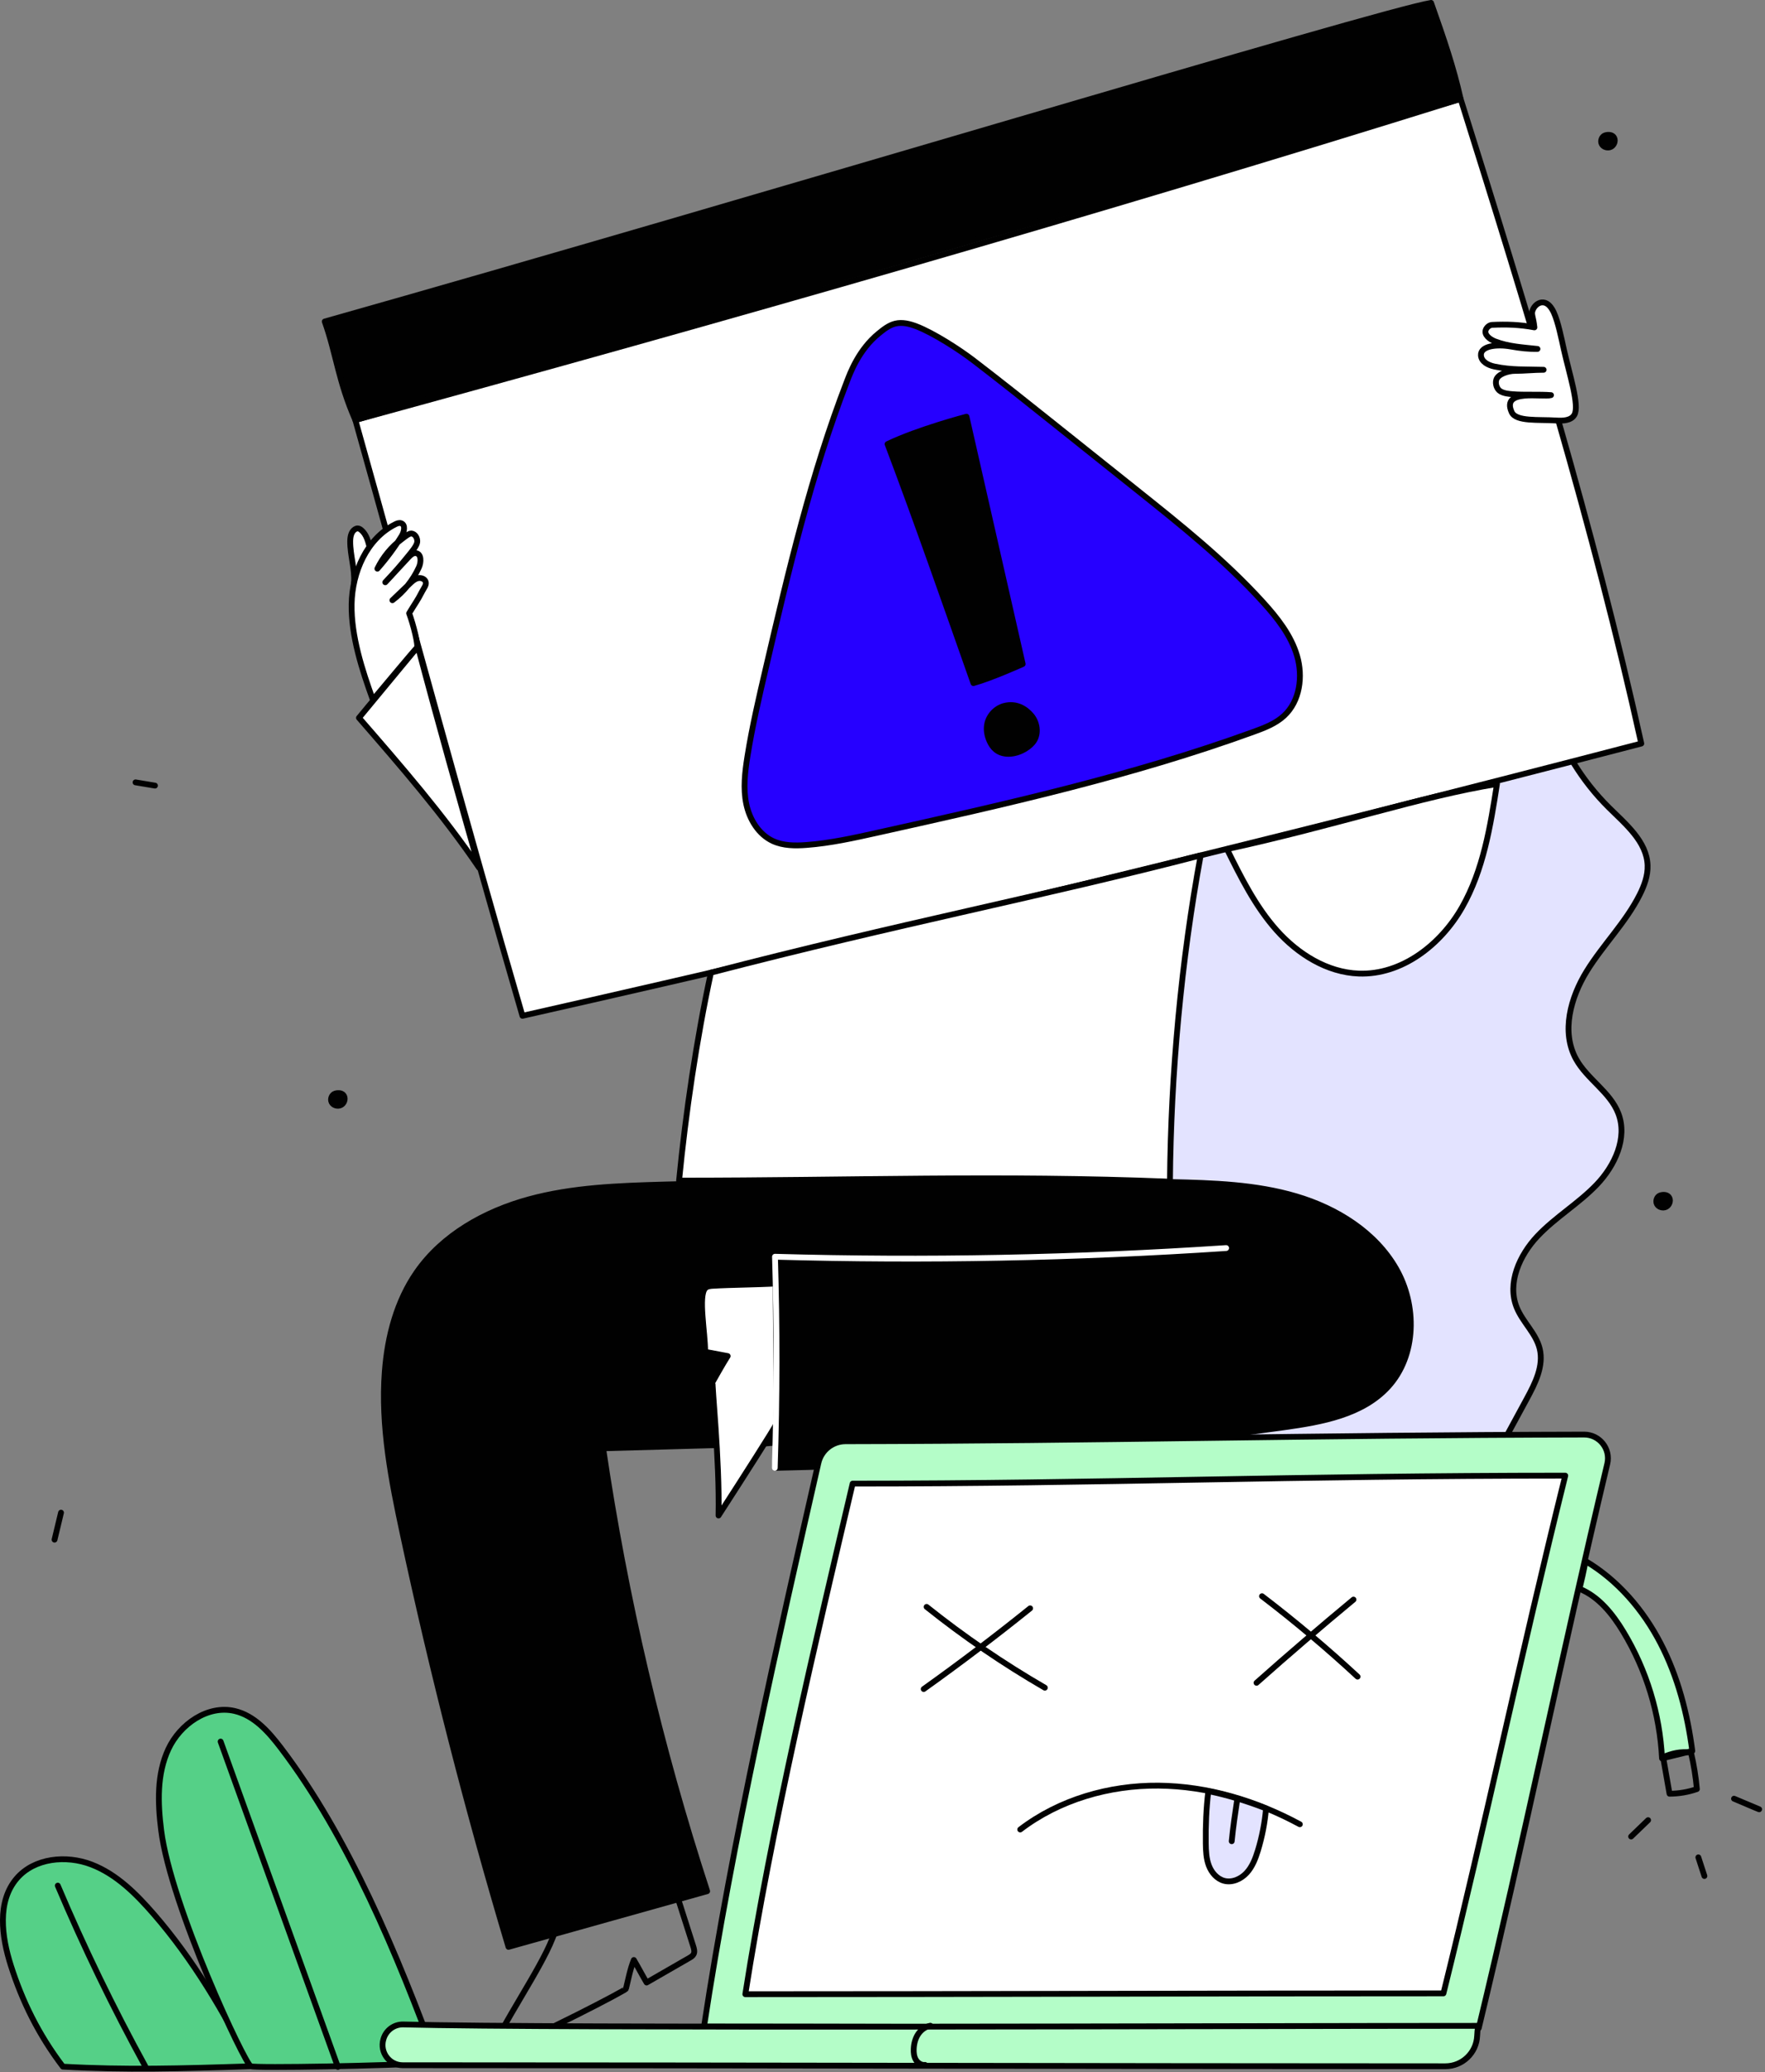 <?xml version="1.0" encoding="utf-8"?>
<svg xmlns="http://www.w3.org/2000/svg" fill="none" height="535" style="width: 100%; height: 100%;" viewBox="0 0 456 535" width="456">
<rect x="0" y="0" width="456" height="535" fill="#808080" stroke="none"/>
<g clip-path="url(#clip0_35_2594)">
<path d="M400.455 183.729C403.445 193.044 408.709 201.62 415.662 208.502C420.035 212.831 425.453 217.277 425.665 223.427C425.756 226.083 424.807 228.669 423.611 231.042C420.011 238.185 414.169 243.94 409.961 250.743C405.753 257.546 403.31 266.443 407.177 273.445C410.066 278.677 415.991 281.928 418.12 287.513C420.528 293.828 417.185 300.996 412.509 305.876C407.833 310.756 401.862 314.254 397.218 319.165C392.574 324.076 389.324 331.311 391.857 337.577C393.388 341.366 396.826 344.266 397.795 348.236C398.875 352.658 396.634 357.142 394.463 361.143C389.417 370.446 384.371 379.749 379.324 389.052C361.123 392.919 342.449 394.553 323.853 393.905C315.451 393.612 306.82 392.789 299.33 388.969C293.696 386.095 289.003 381.665 284.801 376.938C267.876 357.903 257.823 333.11 255.552 307.741C253.281 282.372 258.635 256.522 269.747 233.603C278.908 214.708 292.273 197.416 310.096 186.314C328.671 174.744 351.402 170.492 373.131 173.089C384.629 174.463 398.785 178.533 400.453 183.729H400.455Z" fill="#E3E3FF" stroke="#010101" stroke-linecap="round" stroke-linejoin="round" stroke-width="1.5"/>
<path d="M424.039 191.98C328.074 216.975 231.704 240.413 134.979 262.28C120.087 211.185 106.214 159.745 91.811 108.454C187.598 82.279 282.441 55.162 377.359 25.539C394.743 80.77 411.716 136.132 424.039 191.98Z" fill="white" stroke="#010101" stroke-linecap="round" stroke-linejoin="round" stroke-width="1.5"/>
<path d="M218.804 98.508C209.573 122.378 203.722 147.395 197.901 172.316C196.117 179.952 194.332 187.595 193.1 195.339C192.457 199.384 191.968 203.542 192.799 207.552C193.63 211.562 195.992 215.454 199.714 217.164C202.373 218.385 205.419 218.39 208.336 218.172C214.485 217.713 220.53 216.372 226.55 215.034C259.369 207.743 292.297 200.42 323.896 188.941C326.697 187.924 329.563 186.828 331.752 184.805C335.84 181.028 336.675 174.655 335.101 169.316C333.527 163.977 329.947 159.477 326.2 155.361C316.422 144.619 305.012 135.511 293.656 126.453C286.419 120.681 279.183 114.908 271.946 109.136C265.169 103.731 258.392 98.325 251.506 93.06C247.769 90.203 241.211 85.989 236.825 84.289C235.062 83.606 233.127 83.113 231.291 83.562C229.665 83.959 228.308 85.044 227.009 86.099C221.806 90.325 219.605 96.439 218.805 98.507L218.804 98.508Z" fill="#2600FF" stroke="#010101" stroke-linecap="round" stroke-linejoin="round" stroke-width="1.5"/>
<path d="M377.359 25.54C375.497 17.335 373.193 10.542 369.728 0.75C356.364 2.874 193.091 52.19 83.903 83.015C86.923 91.55 87.395 98.41 91.811 108.454C185.023 81.403 279.827 53.581 377.359 25.539V25.54Z" fill="#010101" stroke="#010101" stroke-linecap="round" stroke-linejoin="round" stroke-width="1.5"/>
<path d="M229.305 114.66C237.053 135.136 244.241 155.823 251.495 176.372C256.141 175.094 264.218 171.448 264.218 171.448L249.697 107.59C249.697 107.59 237.269 110.839 229.306 114.66H229.305Z" fill="#010101" stroke="#010101" stroke-linecap="round" stroke-linejoin="round" stroke-width="1.5"/>
<path d="M259.477 182.262C257.203 182.845 255.368 184.866 255.005 187.185C254.791 188.555 255.059 189.974 255.615 191.245C255.994 192.112 256.517 192.933 257.246 193.537C259.384 195.311 262.687 194.743 265.024 193.241C265.857 192.706 266.636 192.054 267.162 191.216C268.392 189.253 267.948 186.53 266.463 184.752C264.978 182.974 262.555 181.474 259.478 182.263L259.477 182.262Z" fill="#010101" stroke="#010101" stroke-linecap="round" stroke-linejoin="round" stroke-width="1.5"/>
<path d="M107.967 166.931C102.891 173.068 97.814 179.205 92.738 185.342C103.594 197.822 114.479 210.339 123.768 224.026C118.592 205.788 113.417 187.551 107.967 166.932V166.931Z" fill="white" stroke="#010101" stroke-linecap="round" stroke-linejoin="round" stroke-width="1.5"/>
<path d="M183.675 251.131C179.942 268.403 177.167 287.24 175.44 304.826C220.138 304.826 258.229 303.335 302.266 305.103C302.493 277.336 305.163 248.16 310.201 220.852C269.628 231.39 232.255 238.512 183.675 251.131Z" fill="white" stroke="#010101" stroke-linecap="round" stroke-linejoin="round" stroke-width="1.5"/>
<path d="M200.165 378.996C244.207 378.066 288.195 374.561 331.829 368.504C341.542 367.156 352.044 365.269 358.654 358.025C365.99 349.986 366.108 337.008 360.693 327.568C355.278 318.128 345.327 311.967 334.89 308.882C324.453 305.797 313.431 305.444 302.551 305.198C258.866 304.211 215.158 304.608 171.479 305.843C159.757 306.175 147.91 306.585 136.599 309.677C125.288 312.769 114.398 318.833 107.69 328.451C102.495 335.9 100.115 345.017 99.42 354.073C98.336 368.19 101.106 382.293 104.073 396.137C111.759 431.991 120.868 467.541 131.373 502.673C148.482 497.879 165.592 493.085 182.701 488.292C170.473 450.873 161.487 412.396 155.82 373.939C166.9 373.634 177.98 373.328 189.061 373.023C193.729 372.894 196.641 372.905 200.67 372.413L200.166 378.996H200.165Z" fill="#010101" stroke="#010101" stroke-linecap="round" stroke-linejoin="round" stroke-width="1.5"/>
<path d="M200.403 331.393C195.776 331.676 188.783 331.705 184.156 331.988C183.448 332.031 182.662 332.11 182.188 332.638C180.362 334.672 182.182 344.022 182.182 349.035C184.123 349.4 186.063 349.765 188.004 350.13C186.785 352.018 184.37 356.342 184.129 356.76C183.833 357.276 185.943 376.654 185.638 391.295C192.446 380.775 200.024 368.881 200.453 367.899C200.965 366.726 200.403 344.332 200.403 331.394V331.393Z" fill="white" stroke="#010101" stroke-linecap="round" stroke-linejoin="round" stroke-width="1.5"/>
<path d="M174.859 489.225C176.269 493.64 177.679 498.054 179.089 502.469C179.305 503.145 179.517 503.905 179.224 504.525C179.003 504.992 178.545 505.267 178.109 505.518C174.424 507.639 170.74 509.759 167.055 511.88C166.039 510.191 164.774 507.752 163.758 506.063C162.808 508.371 162.223 511.449 161.716 513.496C161.609 513.929 139.479 525.45 126.493 530.768C129.739 522.508 139.485 508.749 142.73 500.489C143.104 499.538 143.493 498.562 144.188 497.845C145.033 496.972 146.226 496.585 147.373 496.226C155.373 493.72 163.373 491.215 174.857 489.225H174.859Z" stroke="#010101" stroke-linecap="round" stroke-linejoin="round" stroke-width="1.5"/>
<path d="M64.8 533.5C58.189 519.808 49.752 505.764 39.784 494.282C35.218 489.023 30.113 483.893 23.61 481.4C17.107 478.907 8.883 479.709 4.34 484.987C-0.803 490.963 0.417 500.029 2.817 507.54C5.714 516.605 9.901 525.257 16.249 533.598C32.209 534.492 46.877 534.091 64.799 533.499L64.8 533.5Z" fill="#55D087" stroke="#010101" stroke-linecap="round" stroke-linejoin="round" stroke-width="1.5"/>
<path d="M316.782 322.242C277.993 324.828 239.081 325.576 200.221 324.482C200.772 342.648 200.753 360.831 200.164 378.995" stroke="white" stroke-linecap="round" stroke-linejoin="round" stroke-width="1.5"/>
<path d="M41.641 472.587C40.751 465.526 40.497 458.058 43.506 451.609C46.515 445.16 53.67 440.162 60.605 441.762C65.662 442.928 69.385 447.13 72.531 451.258C90.079 474.282 102.7 504.738 112.945 532.588C99.55 533.413 66.321 533.995 64.8 533.501C63.281 533.007 44.095 492.061 41.641 472.588V472.587Z" fill="#55D087" stroke="#010101" stroke-linecap="round" stroke-linejoin="round" stroke-width="1.5"/>
<path d="M382.046 523.647C393.618 475.625 403.116 428.984 415.254 377.938C416.17 374.087 413.235 370.39 409.277 370.398C337.08 370.542 284.923 372.01 218.442 372.126C215.088 372.132 212.181 374.446 211.436 377.716C201.129 422.911 189.064 475.88 181.889 523.259C244.754 523.259 313.921 523.647 382.046 523.647Z" fill="#B4FDC8" stroke="#010101" stroke-linecap="round" stroke-linejoin="round" stroke-width="1.5"/>
<path d="M56.997 449.662C67.094 477.661 77.191 505.66 87.289 533.659" stroke="#010101" stroke-linecap="round" stroke-linejoin="round" stroke-width="1.5"/>
<path d="M14.928 486.859C21.669 502.774 29.215 518.347 37.528 533.5" stroke="#010101" stroke-linecap="round" stroke-linejoin="round" stroke-width="1.5"/>
<path d="M317.002 219.245C320.652 226.609 324.367 234.072 329.84 240.203C335.313 246.334 342.858 251.076 351.071 251.372C362.165 251.771 372.237 243.923 377.734 234.278C383.231 224.633 385.041 213.39 386.756 202.422C366.784 205.688 345.987 212.899 317.001 219.246L317.002 219.245Z" fill="white" stroke="#010101" stroke-linecap="round" stroke-linejoin="round" stroke-width="1.5"/>
<path d="M372.922 514.679C383.78 470.931 392.755 427.911 404.397 381.002C334.385 381.002 284.283 383.062 220.284 383.062C210.83 423.333 199.244 472.04 192.56 514.891C248.786 514.891 311.991 514.679 372.922 514.679Z" fill="white" stroke="#010101" stroke-linecap="round" stroke-linejoin="round" stroke-width="1.5"/>
<path d="M408.073 410.214C413.06 412.244 416.622 416.716 419.409 421.323C425.365 431.171 428.83 442.512 429.394 454.008C432.002 453.368 434.61 452.728 437.218 452.088C435.959 442.458 433.488 432.906 429.014 424.286C424.54 415.666 417.98 407.997 409.624 403.047C409.161 405.668 408.547 408.263 408.073 410.214Z" fill="#B4FDC8" stroke="#010101" stroke-linecap="round" stroke-linejoin="round" stroke-width="1.5"/>
<path d="M436.879 452.505C437.607 455.605 438.117 458.757 438.403 461.928C436.135 462.716 433.735 463.125 431.334 463.13C430.781 459.978 430.229 456.826 429.676 453.674C431.895 452.72 434.27 452.131 436.879 452.504V452.505Z" stroke="#010101" stroke-linecap="round" stroke-linejoin="round" stroke-width="1.5"/>
<path d="M447.996 464.414L454.487 467.15C454.282 467.078 454.077 467.006 447.996 464.414Z" stroke="#010101" stroke-linecap="round" stroke-linejoin="round" stroke-width="1.5"/>
<path d="M438.779 479.562L440.348 484.373" stroke="#010101" stroke-linecap="round" stroke-linejoin="round" stroke-width="1.5"/>
<path d="M425.797 469.955L421.41 474.181" stroke="#010101" stroke-linecap="round" stroke-linejoin="round" stroke-width="1.5"/>
<path d="M381.884 523.063C381.737 524.011 381.665 524.845 381.634 525.617C381.46 530.026 377.822 533.5 373.41 533.499C280.006 533.486 198.577 533.245 104.057 533.233C100.595 533.233 98.088 529.917 99.039 526.588C99.049 526.554 99.059 526.519 99.068 526.485C99.722 524.197 101.832 522.64 104.211 522.704C142.879 523.735 318.254 523.063 381.884 523.063Z" fill="#B4FDC8" stroke="#010101" stroke-linecap="round" stroke-linejoin="round" stroke-width="1.5"/>
<path d="M240.359 523.033C239.042 523.269 237.89 524.148 237.164 525.272C236.438 526.396 236.113 527.744 236.063 529.081C236.028 530.034 236.138 531.027 236.626 531.846C237.114 532.665 238.046 533.272 238.993 533.153" stroke="#010101" stroke-linecap="round" stroke-linejoin="round" stroke-width="1.5"/>
<path d="M349.682 413.006C341.209 420.022 332.858 427.185 324.634 434.491" stroke="#010101" stroke-linecap="round" stroke-linejoin="round" stroke-width="1.5"/>
<path d="M326.048 412.129C334.6 418.658 342.843 425.592 350.738 432.9" stroke="#010101" stroke-linecap="round" stroke-linejoin="round" stroke-width="1.5"/>
<path d="M266.143 415.264C257.181 422.474 248.01 429.423 238.645 436.1" stroke="#010101" stroke-linecap="round" stroke-linejoin="round" stroke-width="1.5"/>
<path d="M239.395 414.89C249.04 422.595 259.262 429.577 269.947 435.757" stroke="#010101" stroke-linecap="round" stroke-linejoin="round" stroke-width="1.5"/>
<path d="M263.58 472.368C273.698 464.637 286.602 460.922 299.336 461.04C312.069 461.159 324.618 464.967 335.822 471.018" stroke="#010101" stroke-linecap="round" stroke-linejoin="round" stroke-width="1.5"/>
<path d="M327.091 466.918C326.776 470.603 326.07 474.254 324.988 477.791C324.354 479.862 323.558 481.951 322.096 483.548C320.634 485.145 318.366 486.165 316.271 485.618C314.398 485.128 312.998 483.484 312.313 481.673C311.628 479.862 311.55 477.886 311.523 475.951C311.461 471.421 311.639 466.887 312.181 462.454C316.952 463.432 321.785 464.859 327.092 466.919L327.091 466.918Z" fill="#E3E3FF" stroke="#010101" stroke-linecap="round" stroke-linejoin="round" stroke-width="1.5"/>
<path d="M319.665 464.483C319.088 468.358 318.606 471.496 318.221 475.395" stroke="#010101" stroke-linecap="round" stroke-linejoin="round" stroke-width="1.5"/>
<path d="M91.455 150.538C91.738 146.935 90.448 143.375 90.477 139.761C90.486 138.602 90.724 137.29 91.698 136.663C91.905 136.53 92.145 136.434 92.391 136.435C92.747 136.437 93.072 136.638 93.344 136.868C94.667 137.986 95.135 139.792 95.532 141.478C95.876 142.939 96.221 144.454 95.929 145.926C95.477 148.203 93.601 149.913 91.455 150.538Z" fill="white" stroke="#010101" stroke-linecap="round" stroke-linejoin="round" stroke-width="1.5"/>
<path d="M96.337 180.688C93.539 172.943 90.704 164.235 90.842 156.001C90.98 147.767 94.738 139.071 102.101 135.384C102.57 135.149 103.105 134.932 103.605 135.09C104.839 135.481 104.434 137.33 103.751 138.43C101.909 141.399 99.815 144.212 97.5 146.829C98.946 143.825 101.13 141.18 103.806 139.19C104.313 138.813 105.643 137.693 106.273 137.743C107.276 137.822 107.906 138.981 107.786 139.981C107.666 140.981 106.275 142.579 105.645 143.365C103.711 145.778 101.672 148.106 99.534 150.34C101.522 148.195 103.51 146.051 105.498 143.906C106.022 143.341 106.669 142.727 107.434 142.816C108.889 142.984 108.84 145.144 108.232 146.477C106.705 149.823 104.325 152.775 101.38 154.978C102.869 153.552 104.358 152.126 105.847 150.699C106.433 150.138 107.051 149.557 107.83 149.328C108.609 149.099 109.593 149.348 109.927 150.088C110.312 150.94 109.536 151.783 109.11 152.615C107.77 155.233 107.351 155.592 105.698 158.352C106.771 161.184 108.175 166.78 107.688 167.267C106.818 168.137 99.767 176.599 96.335 180.689L96.337 180.688Z" fill="white" stroke="#010101" stroke-linecap="round" stroke-linejoin="round" stroke-width="1.5"/>
<path d="M396.424 84.526C392.618 83.803 389.121 83.71 385.531 83.881C384.831 83.914 384.167 84.447 383.888 85.09C383.31 86.426 384.918 87.633 386.277 88.154C389.807 89.509 393.457 89.675 397.215 90.092C394.89 90.145 392.685 89.886 390.396 89.477C386.624 88.804 382.473 89.348 382.612 91.738C382.709 93.403 384.486 94.301 386.118 94.642C390.583 95.576 394.245 95.335 398.805 95.477C396.266 95.477 393.863 95.761 391.325 95.761C389.758 95.761 387.04 96.538 386.58 98.037C386.257 99.089 386.708 100.487 387.658 101.042C388.608 101.597 389.748 101.698 390.845 101.787C393.75 102.023 397.813 101.785 400.718 102.021C398.593 102.682 387.784 100.285 390.558 106.426C391.689 108.93 397.514 108.272 402.078 108.571C403.799 108.684 405.89 108.611 406.751 107.116C408.134 104.712 405.426 96.48 404.043 90.274C403.459 87.656 402.549 83.033 401.399 80.609C400.854 79.459 400.023 78.236 398.759 78.086C397.539 77.941 396.414 78.926 395.978 80.074C395.542 81.222 396.133 81.743 396.424 84.526Z" fill="white" stroke="#010101" stroke-linecap="round" stroke-linejoin="round" stroke-width="1.5"/>
<path d="M35.018 202.003L40.039 202.84" stroke="#010101" stroke-linecap="round" stroke-linejoin="round" stroke-width="1.5"/>
<path d="M15.765 390.557L14.091 397.53" stroke="#010101" stroke-linecap="round" stroke-linejoin="round" stroke-width="1.5"/>
<path d="M86.574 282.366C85.701 282.64 85.267 283.795 85.69 284.606C86.113 285.417 87.239 285.739 88.058 285.331C88.87 284.926 89.293 283.845 88.905 283.024C88.517 282.203 87.449 282.091 86.574 282.366Z" fill="#010101" stroke="#010101" stroke-linecap="round" stroke-linejoin="round" stroke-width="1.5"/>
<path d="M428.961 308.639C428.088 308.913 427.654 310.068 428.077 310.879C428.5 311.69 429.626 312.012 430.445 311.604C431.257 311.199 431.68 310.118 431.292 309.297C430.904 308.476 429.836 308.364 428.961 308.639Z" fill="#010101" stroke="#010101" stroke-linecap="round" stroke-linejoin="round" stroke-width="1.5"/>
<path d="M414.708 34.95C413.835 35.224 413.401 36.379 413.824 37.19C414.247 38.001 415.373 38.323 416.192 37.915C417.004 37.51 417.427 36.429 417.039 35.608C416.651 34.787 415.583 34.675 414.708 34.95Z" fill="#010101" stroke="#010101" stroke-linecap="round" stroke-linejoin="round" stroke-width="1.5"/>
</g>
<defs>
<clipPath id="clip0_35_2594">
<rect fill="white" height="534.872" width="455.238"/>
</clipPath>
</defs>
</svg>